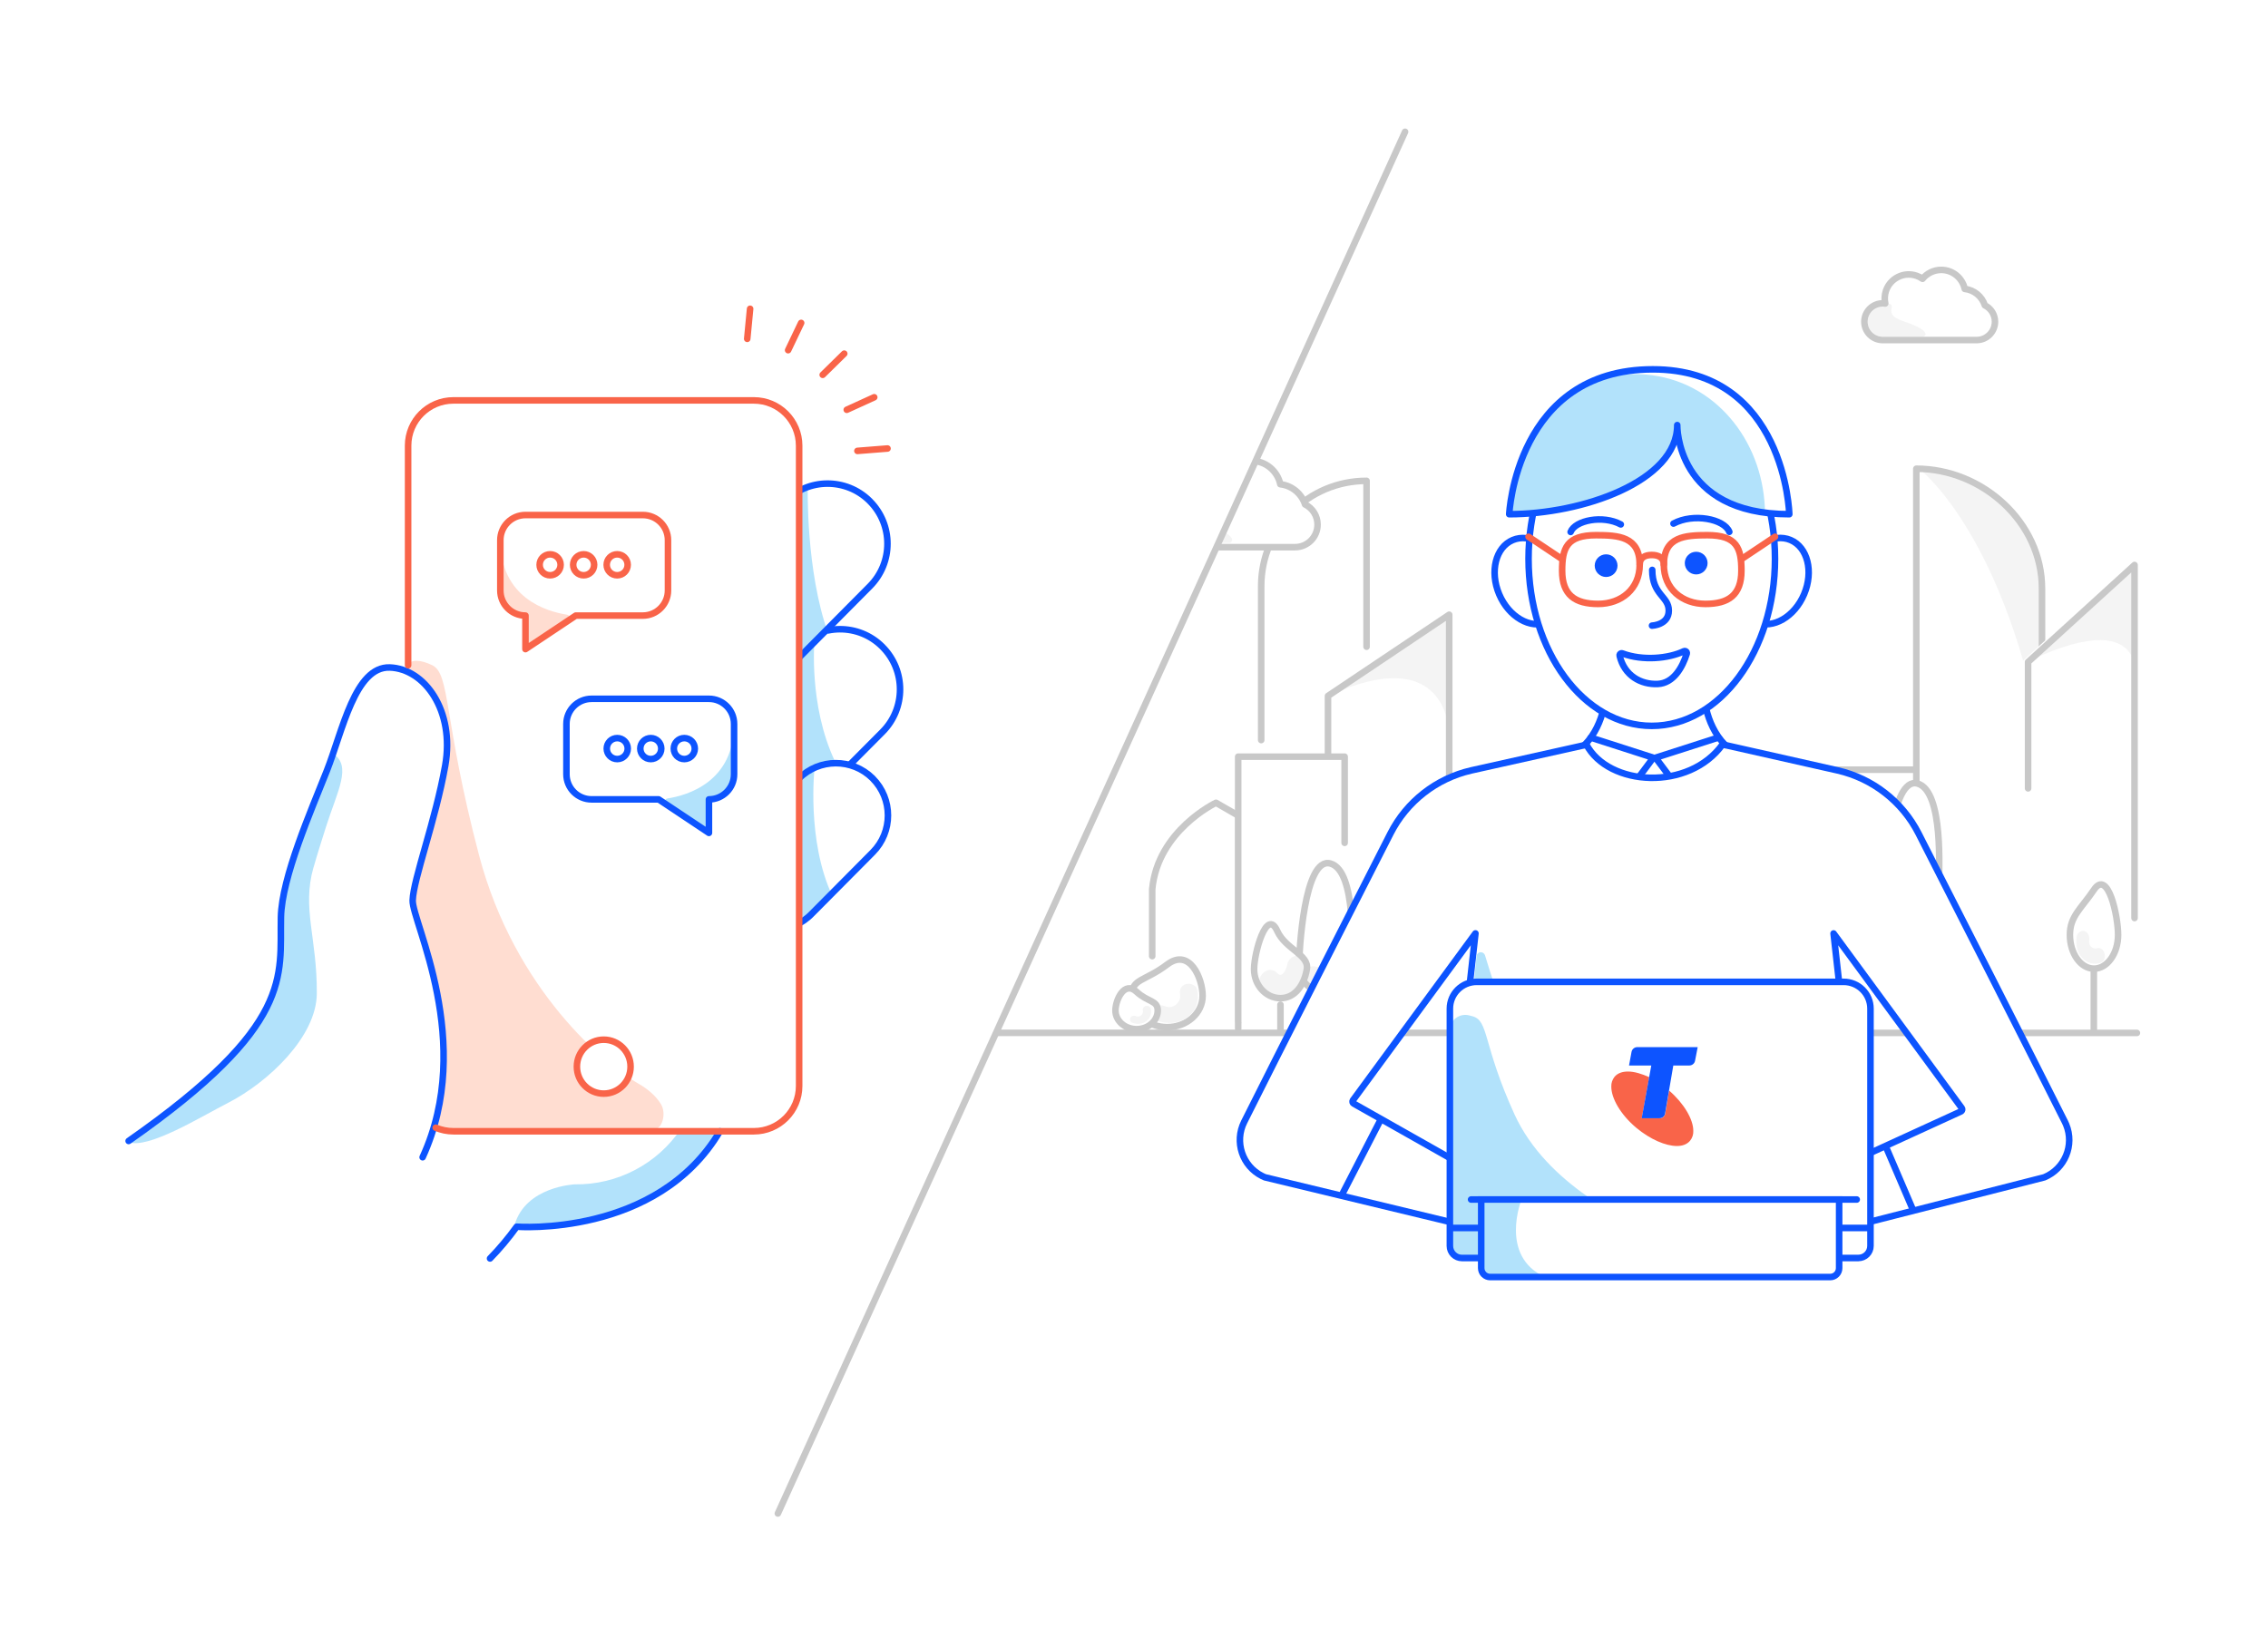 <?xml version="1.0" encoding="UTF-8"?>
<svg xmlns="http://www.w3.org/2000/svg" xmlns:xlink="http://www.w3.org/1999/xlink" viewBox="0 0 692 500">
  <defs>
    <style>
      .cls-1 {
        fill: #f96449;
      }

      .cls-2, .cls-3, .cls-4, .cls-5, .cls-6 {
        fill: #fff;
      }

      .cls-7, .cls-8 {
        fill: #b2e2fb;
      }

      .cls-9 {
        fill: #0d54ff;
      }

      .cls-10 {
        mask: url(#mask-9);
      }

      .cls-10, .cls-11, .cls-12, .cls-13, .cls-14, .cls-15, .cls-16, .cls-17, .cls-18, .cls-19, .cls-20, .cls-21, .cls-22, .cls-23, .cls-24, .cls-25, .cls-26, .cls-27, .cls-28, .cls-29, .cls-30, .cls-31, .cls-32, .cls-33, .cls-34, .cls-35, .cls-36, .cls-37, .cls-38, .cls-39, .cls-40, .cls-41, .cls-42, .cls-43, .cls-44, .cls-45, .cls-46, .cls-47, .cls-48, .cls-49, .cls-50, .cls-51, .cls-52, .cls-53, .cls-54 {
        fill: none;
      }

      .cls-11 {
        mask: url(#mask-8);
      }

      .cls-12 {
        mask: url(#mask-3);
      }

      .cls-13 {
        mask: url(#mask-6);
      }

      .cls-14 {
        mask: url(#mask-7);
      }

      .cls-15 {
        mask: url(#mask-4);
      }

      .cls-16 {
        mask: url(#mask-5);
      }

      .cls-17 {
        mask: url(#mask-1);
      }

      .cls-3, .cls-4, .cls-46, .cls-48, .cls-49, .cls-50, .cls-51, .cls-52, .cls-54 {
        stroke-width: 2px;
      }

      .cls-3, .cls-48 {
        stroke: #f96449;
      }

      .cls-3, .cls-49, .cls-50, .cls-52 {
        stroke-miterlimit: 10;
      }

      .cls-4, .cls-46, .cls-48, .cls-49, .cls-50, .cls-51 {
        stroke-linecap: round;
      }

      .cls-4, .cls-46, .cls-48, .cls-51, .cls-54 {
        stroke-linejoin: round;
      }

      .cls-4, .cls-46, .cls-50, .cls-52, .cls-54 {
        stroke: #0d54ff;
      }

      .cls-18 {
        mask: url(#mask-26);
      }

      .cls-19 {
        mask: url(#mask-29);
      }

      .cls-20 {
        mask: url(#mask-28);
      }

      .cls-21 {
        mask: url(#mask-27);
      }

      .cls-22 {
        mask: url(#mask-36);
      }

      .cls-23 {
        mask: url(#mask-37);
      }

      .cls-24 {
        mask: url(#mask-10);
      }

      .cls-25 {
        mask: url(#mask-16);
      }

      .cls-26 {
        mask: url(#mask-11);
      }

      .cls-27 {
        mask: url(#mask-25);
      }

      .cls-28 {
        mask: url(#mask-24);
      }

      .cls-29 {
        mask: url(#mask-23);
      }

      .cls-30 {
        mask: url(#mask-22);
      }

      .cls-31 {
        mask: url(#mask-32);
      }

      .cls-32 {
        mask: url(#mask-33);
      }

      .cls-33 {
        mask: url(#mask-34);
      }

      .cls-34 {
        mask: url(#mask-21);
      }

      .cls-35 {
        mask: url(#mask-20);
      }

      .cls-36 {
        mask: url(#mask-12);
      }

      .cls-37 {
        mask: url(#mask-19);
      }

      .cls-38 {
        mask: url(#mask-13);
      }

      .cls-39 {
        mask: url(#mask-14);
      }

      .cls-40 {
        mask: url(#mask-18);
      }

      .cls-41 {
        mask: url(#mask-17);
      }

      .cls-42 {
        mask: url(#mask-15);
      }

      .cls-43 {
        mask: url(#mask-35);
      }

      .cls-44 {
        mask: url(#mask-30);
      }

      .cls-45 {
        mask: url(#mask-31);
      }

      .cls-47 {
        mask: url(#mask);
      }

      .cls-49, .cls-51 {
        stroke: #c8c8c8;
      }

      .cls-53 {
        mask: url(#mask-2-3);
      }

      .cls-8, .cls-5, .cls-55, .cls-56 {
        fill-rule: evenodd;
      }

      .cls-55 {
        fill: #f4f4f4;
      }

      .cls-56 {
        fill: #ffddd1;
      }

      .cls-6 {
        opacity: .5;
      }
    </style>
    <mask id="mask" x="164.29" y="67.88" width="560.99" height="268.71" maskUnits="userSpaceOnUse">
      <g id="mask-2">
        <polygon id="path-1" class="cls-5" points="725.28 336.59 164.29 336.59 164.29 67.88 725.28 67.88 725.28 336.59"/>
      </g>
    </mask>
    <mask id="mask-1" x="292.27" y="80.64" width="493.45" height="236.36" maskUnits="userSpaceOnUse">
      <g id="mask-2-2" data-name="mask-2">
        <polygon id="path-1-2" data-name="path-1" class="cls-5" points="292.27 316.99 785.72 316.99 785.72 80.64 292.27 80.64 292.27 316.99"/>
      </g>
    </mask>
    <mask id="mask-2-3" data-name="mask-2" x="294.86" y="80.64" width="493.45" height="236.36" maskUnits="userSpaceOnUse">
      <g id="mask-2-4" data-name="mask-2">
        <polygon id="path-1-3" data-name="path-1" class="cls-5" points="294.86 316.99 788.31 316.99 788.31 80.64 294.86 80.64 294.86 316.99"/>
      </g>
    </mask>
    <mask id="mask-3" x="294.86" y="80.64" width="493.45" height="236.36" maskUnits="userSpaceOnUse">
      <g id="mask-2-5" data-name="mask-2">
        <polygon id="path-1-4" data-name="path-1" class="cls-5" points="294.86 316.99 788.31 316.99 788.31 80.64 294.86 80.64 294.86 316.99"/>
      </g>
    </mask>
    <mask id="mask-4" x="504.04" y="66.37" width="493.45" height="236.36" maskUnits="userSpaceOnUse">
      <g id="mask-2-6" data-name="mask-2">
        <polygon id="path-1-5" data-name="path-1" class="cls-5" points="504.04 302.72 997.49 302.72 997.49 66.37 504.04 66.37 504.04 302.72"/>
      </g>
    </mask>
    <mask id="mask-5" x="294.86" y="80.64" width="493.45" height="236.36" maskUnits="userSpaceOnUse">
      <g id="mask-2-7" data-name="mask-2">
        <polygon id="path-1-6" data-name="path-1" class="cls-5" points="294.86 316.99 788.31 316.99 788.31 80.64 294.86 80.64 294.86 316.99"/>
      </g>
    </mask>
    <mask id="mask-6" x="294.86" y="80.64" width="493.45" height="236.36" maskUnits="userSpaceOnUse">
      <g id="mask-2-8" data-name="mask-2">
        <polygon id="path-1-7" data-name="path-1" class="cls-5" points="294.86 316.99 788.31 316.99 788.31 80.64 294.86 80.64 294.86 316.99"/>
      </g>
    </mask>
    <mask id="mask-7" x="468.39" y="84.61" width="493.45" height="236.36" maskUnits="userSpaceOnUse">
      <g id="mask-2-9" data-name="mask-2">
        <polygon id="path-1-8" data-name="path-1" class="cls-5" points="468.39 320.97 961.84 320.97 961.84 84.61 468.39 84.61 468.39 320.97"/>
      </g>
    </mask>
    <mask id="mask-8" x="294.27" y="80.64" width="493.45" height="236.36" maskUnits="userSpaceOnUse">
      <g id="mask-2-10" data-name="mask-2">
        <polygon id="path-1-9" data-name="path-1" class="cls-5" points="294.27 316.99 787.72 316.99 787.72 80.64 294.27 80.64 294.27 316.99"/>
      </g>
    </mask>
    <mask id="mask-9" x="294.86" y="80.64" width="493.45" height="236.36" maskUnits="userSpaceOnUse">
      <g id="mask-2-11" data-name="mask-2">
        <polygon id="path-1-10" data-name="path-1" class="cls-5" points="294.86 316.99 788.31 316.99 788.31 80.64 294.86 80.64 294.86 316.99"/>
      </g>
    </mask>
    <mask id="mask-10" x="239.86" y="-85.42" width="493.45" height="403.87" maskUnits="userSpaceOnUse">
      <g id="mask-2-12" data-name="mask-2">
        <polygon id="path-1-11" data-name="path-1" class="cls-5" points="239.86 318.44 733.31 318.44 733.31 -85.42 239.86 -85.42 239.86 318.44"/>
      </g>
    </mask>
    <mask id="mask-11" x="385.06" y="80.64" width="282.41" height="236.36" maskUnits="userSpaceOnUse">
      <g id="mask-2-13" data-name="mask-2">
        <polygon id="path-1-12" data-name="path-1" class="cls-5" points="385.06 316.99 667.47 316.99 667.47 80.64 385.06 80.64 385.06 316.99"/>
      </g>
    </mask>
    <mask id="mask-12" x="294.86" y="80.64" width="493.45" height="236.36" maskUnits="userSpaceOnUse">
      <g id="mask-2-14" data-name="mask-2">
        <polygon id="path-1-13" data-name="path-1" class="cls-5" points="294.86 316.99 788.31 316.99 788.31 80.64 294.86 80.64 294.86 316.99"/>
      </g>
    </mask>
    <mask id="mask-13" x="294.86" y="80.64" width="493.45" height="236.36" maskUnits="userSpaceOnUse">
      <g id="mask-2-15" data-name="mask-2">
        <polygon id="path-1-14" data-name="path-1" class="cls-5" points="294.86 316.99 788.31 316.99 788.31 80.64 294.86 80.64 294.86 316.99"/>
      </g>
    </mask>
    <mask id="mask-14" x="294.86" y="80.64" width="493.45" height="236.36" maskUnits="userSpaceOnUse">
      <g id="mask-2-16" data-name="mask-2">
        <polygon id="path-1-15" data-name="path-1" class="cls-5" points="294.86 316.99 788.31 316.99 788.31 80.64 294.86 80.64 294.86 316.99"/>
      </g>
    </mask>
    <mask id="mask-15" x="294.86" y="80.64" width="493.45" height="236.36" maskUnits="userSpaceOnUse">
      <g id="mask-2-17" data-name="mask-2">
        <polygon id="path-1-16" data-name="path-1" class="cls-5" points="294.86 316.99 788.31 316.99 788.31 80.64 294.86 80.64 294.86 316.99"/>
      </g>
    </mask>
    <mask id="mask-16" x="294.86" y="80.64" width="493.45" height="236.36" maskUnits="userSpaceOnUse">
      <g id="mask-2-18" data-name="mask-2">
        <polygon id="path-1-17" data-name="path-1" class="cls-5" points="294.86 316.99 788.31 316.99 788.31 80.64 294.86 80.64 294.86 316.99"/>
      </g>
    </mask>
    <mask id="mask-17" x="294.86" y="80.64" width="493.45" height="236.36" maskUnits="userSpaceOnUse">
      <g id="mask-2-19" data-name="mask-2">
        <polygon id="path-1-18" data-name="path-1" class="cls-5" points="294.86 316.99 788.31 316.99 788.31 80.64 294.86 80.64 294.86 316.99"/>
      </g>
    </mask>
    <mask id="mask-18" x="294.86" y="80.64" width="493.45" height="236.36" maskUnits="userSpaceOnUse">
      <g id="mask-2-20" data-name="mask-2">
        <polygon id="path-1-19" data-name="path-1" class="cls-5" points="294.86 316.99 788.31 316.99 788.31 80.64 294.86 80.64 294.86 316.99"/>
      </g>
    </mask>
    <mask id="mask-19" x="294.86" y="80.64" width="493.45" height="236.36" maskUnits="userSpaceOnUse">
      <g id="mask-2-21" data-name="mask-2">
        <polygon id="path-1-20" data-name="path-1" class="cls-5" points="294.86 316.99 788.31 316.99 788.31 80.64 294.86 80.64 294.86 316.99"/>
      </g>
    </mask>
    <mask id="mask-20" x="294.86" y="80.64" width="493.45" height="236.36" maskUnits="userSpaceOnUse">
      <g id="mask-2-22" data-name="mask-2">
        <polygon id="path-1-21" data-name="path-1" class="cls-5" points="294.86 316.99 788.31 316.99 788.31 80.64 294.86 80.64 294.86 316.99"/>
      </g>
    </mask>
    <mask id="mask-21" x="294.86" y="80.64" width="493.45" height="236.36" maskUnits="userSpaceOnUse">
      <g id="mask-2-23" data-name="mask-2">
        <polygon id="path-1-22" data-name="path-1" class="cls-5" points="294.86 316.99 788.31 316.99 788.31 80.64 294.86 80.64 294.86 316.99"/>
      </g>
    </mask>
    <mask id="mask-22" x="294.86" y="80.64" width="493.45" height="236.36" maskUnits="userSpaceOnUse">
      <g id="mask-2-24" data-name="mask-2">
        <polygon id="path-1-23" data-name="path-1" class="cls-5" points="294.86 316.99 788.31 316.99 788.31 80.64 294.86 80.64 294.86 316.99"/>
      </g>
    </mask>
    <mask id="mask-23" x="199.56" y="80.64" width="1182.19" height="236.36" maskUnits="userSpaceOnUse">
      <g id="mask-2-25" data-name="mask-2">
        <polygon id="path-1-24" data-name="path-1" class="cls-5" points="199.56 316.99 1381.74 316.99 1381.74 80.64 199.56 80.64 199.56 316.99"/>
      </g>
    </mask>
    <mask id="mask-24" x="129.77" y="68.09" width="493.45" height="236.36" maskUnits="userSpaceOnUse">
      <g id="mask-2-26" data-name="mask-2">
        <polygon id="path-1-25" data-name="path-1" class="cls-5" points="129.77 304.45 623.21 304.45 623.21 68.09 129.77 68.09 129.77 304.45"/>
      </g>
    </mask>
    <mask id="mask-25" x="294.86" y="80.64" width="493.45" height="236.36" maskUnits="userSpaceOnUse">
      <g id="mask-2-27" data-name="mask-2">
        <polygon id="path-1-26" data-name="path-1" class="cls-5" points="294.86 316.99 788.31 316.99 788.31 80.64 294.86 80.64 294.86 316.99"/>
      </g>
    </mask>
    <mask id="mask-26" x="294.86" y="80.64" width="493.45" height="236.36" maskUnits="userSpaceOnUse">
      <g id="mask-2-28" data-name="mask-2">
        <polygon id="path-1-27" data-name="path-1" class="cls-5" points="294.86 316.99 788.31 316.99 788.31 80.64 294.86 80.64 294.86 316.99"/>
      </g>
    </mask>
    <mask id="mask-27" x="294.86" y="80.64" width="493.45" height="236.36" maskUnits="userSpaceOnUse">
      <g id="mask-2-29" data-name="mask-2">
        <polygon id="path-1-28" data-name="path-1" class="cls-5" points="294.86 316.99 788.31 316.99 788.31 80.64 294.86 80.64 294.86 316.99"/>
      </g>
    </mask>
    <mask id="mask-28" x="294.86" y="80.64" width="493.45" height="236.36" maskUnits="userSpaceOnUse">
      <g id="mask-2-30" data-name="mask-2">
        <polygon id="path-1-29" data-name="path-1" class="cls-5" points="294.86 316.99 788.31 316.99 788.31 80.64 294.86 80.64 294.86 316.99"/>
      </g>
    </mask>
    <mask id="mask-29" x="294.86" y="80.64" width="493.45" height="236.36" maskUnits="userSpaceOnUse">
      <g id="mask-2-31" data-name="mask-2">
        <polygon id="path-1-30" data-name="path-1" class="cls-5" points="294.86 316.99 788.31 316.99 788.31 80.64 294.86 80.64 294.86 316.99"/>
      </g>
    </mask>
    <mask id="mask-30" x="294.86" y="80.64" width="493.45" height="236.36" maskUnits="userSpaceOnUse">
      <g id="mask-2-32" data-name="mask-2">
        <polygon id="path-1-31" data-name="path-1" class="cls-5" points="294.86 316.99 788.31 316.99 788.31 80.64 294.86 80.64 294.86 316.99"/>
      </g>
    </mask>
    <mask id="mask-31" x="294.86" y="80.64" width="493.45" height="236.36" maskUnits="userSpaceOnUse">
      <g id="mask-2-33" data-name="mask-2">
        <polygon id="path-1-32" data-name="path-1" class="cls-5" points="294.86 316.99 788.31 316.99 788.31 80.64 294.86 80.64 294.86 316.99"/>
      </g>
    </mask>
    <mask id="mask-32" x="294.86" y="80.64" width="493.45" height="236.36" maskUnits="userSpaceOnUse">
      <g id="mask-2-34" data-name="mask-2">
        <polygon id="path-1-33" data-name="path-1" class="cls-5" points="294.86 316.99 788.31 316.99 788.31 80.64 294.86 80.64 294.86 316.99"/>
      </g>
    </mask>
    <mask id="mask-33" x="193.88" y="80.64" width="493.45" height="236.36" maskUnits="userSpaceOnUse">
      <g id="mask-2-35" data-name="mask-2">
        <polygon id="path-1-34" data-name="path-1" class="cls-5" points="193.88 316.99 687.32 316.99 687.32 80.64 193.88 80.64 193.88 316.99"/>
      </g>
    </mask>
    <mask id="mask-34" x="193.88" y="80.64" width="493.45" height="236.36" maskUnits="userSpaceOnUse">
      <g id="mask-2-36" data-name="mask-2">
        <polygon id="path-1-35" data-name="path-1" class="cls-5" points="193.88 316.99 687.32 316.99 687.32 80.64 193.88 80.64 193.88 316.99"/>
      </g>
    </mask>
    <mask id="mask-35" x="473.98" y="56.23" width="493.45" height="236.36" maskUnits="userSpaceOnUse">
      <g id="mask-2-37" data-name="mask-2">
        <polygon id="path-1-36" data-name="path-1" class="cls-5" points="473.98 292.58 967.43 292.58 967.43 56.23 473.98 56.23 473.98 292.58"/>
      </g>
    </mask>
    <mask id="mask-36" x="474.28" y="56.91" width="493.45" height="236.36" maskUnits="userSpaceOnUse">
      <g id="mask-2-38" data-name="mask-2">
        <polygon id="path-1-37" data-name="path-1" class="cls-5" points="474.28 293.27 967.72 293.27 967.72 56.91 474.28 56.91 474.28 293.27"/>
      </g>
    </mask>
    <mask id="mask-37" x="473.98" y="56.23" width="493.45" height="236.36" maskUnits="userSpaceOnUse">
      <g id="mask-2-39" data-name="mask-2">
        <polygon id="path-1-38" data-name="path-1" class="cls-5" points="473.98 292.58 967.43 292.58 967.43 56.23 473.98 56.23 473.98 292.58"/>
      </g>
    </mask>
  </defs>
  <g id="Surface">
    <rect class="cls-2" width="692" height="500"/>
  </g>
  <g id="Background">
    <g>
      <path id="Fill-1" class="cls-55" d="m623.53,228.95l-.42-52.61c-2.77-21.6-27.21-37.21-36.59-32.41,0,0,25.77,20.55,37.01,85.02"/>
      <g class="cls-47">
        <path id="Stroke-49" class="cls-51" d="m584.7,249.72v-106.67c20.19,0,38.34,16.37,38.34,36.55v53.39"/>
      </g>
      <g class="cls-17">
        <polyline id="Stroke-16" class="cls-2" points="616.8 312.2 616.8 202.03 649.28 172.43 649.28 280.18"/>
      </g>
      <g class="cls-53">
        <path id="Stroke-10" class="cls-51" d="m377.9,311.66v-62.7l-6.88-3.96s-17.8,8.45-19.46,26.38v20.42"/>
      </g>
      <g class="cls-12">
        <path id="Fill-11" class="cls-55" d="m405.19,212.39l36.98-24.79v36.79s.47-29.16-36.98-11.99"/>
      </g>
      <g class="cls-15">
        <path id="Fill-11-2" data-name="Fill-11" class="cls-55" d="m620.18,201.2l31.17-27.88v36.79s6.28-26.07-31.17-8.91"/>
      </g>
      <g class="cls-16">
        <polyline id="Stroke-12" class="cls-51" points="442.17 270.64 442.17 187.6 405.19 212.39 405.19 230.61"/>
      </g>
      <g class="cls-13">
        <g id="Group-15">
          <g>
            <polyline id="Fill-13" class="cls-5" points="377.79 313.93 377.79 230.92 410.27 230.92 410.27 257.23"/>
            <polyline id="Stroke-14" class="cls-51" points="377.79 313.93 377.79 230.92 410.27 230.92 410.27 257.23"/>
          </g>
        </g>
      </g>
      <g class="cls-14">
        <g id="Group-15-2" data-name="Group-15">
          <line id="Stroke-14-2" data-name="Stroke-14" class="cls-51" x1="551.31" y1="234.9" x2="583.8" y2="234.9"/>
        </g>
      </g>
      <g class="cls-11">
        <polyline id="Stroke-16-2" data-name="Stroke-16" class="cls-51" points="618.8 240.6 618.8 202.03 651.28 172.43 651.28 280.18"/>
      </g>
      <g class="cls-10">
        <line id="Stroke-18" class="cls-51" x1="638.86" y1="315.08" x2="638.86" y2="293.99"/>
      </g>
      <g class="cls-24">
        <line id="Stroke-18-2" data-name="Stroke-18" class="cls-51" x1="583.86" y1="315.17" x2="583.86" y2="279.14"/>
      </g>
      <g class="cls-26">
        <line id="Stroke-22" class="cls-51" x1="567.56" y1="315.24" x2="652" y2="315.24"/>
      </g>
      <g class="cls-36">
        <line id="Stroke-23" class="cls-51" x1="404.75" y1="302.7" x2="404.75" y2="314.19"/>
      </g>
      <g class="cls-38">
        <path id="Fill-24" class="cls-55" d="m405.43,291.72c.41,2.26-1.8,3.83-3.85,3.3-4.11-1.06-5.86,5.29-1.75,6.35,3.26.84,6.79.09,9.26-2.26,2.51-2.38,3.29-5.84,2.69-9.15-.32-1.75-2.44-2.74-4.05-2.3-1.84.51-2.62,2.29-2.3,4.05"/>
      </g>
      <g class="cls-39">
        <path id="Stroke-25" class="cls-51" d="m412.45,294.98c0,4.34-3.6,7.86-8.05,7.86s-8.05-3.52-8.05-7.86,1.55-33.71,9.6-31.44c8.05,2.28,6.5,27.09,6.5,31.44Z"/>
      </g>
      <g class="cls-42">
        <path id="Fill-26" class="cls-5" d="m366.94,303.92c0,5.28-4.84,9.56-10.82,9.56s-10.82-4.28-10.82-9.56,3.94-4.36,10.82-9.56c6.88-5.21,10.82,4.28,10.82,9.56"/>
      </g>
      <g class="cls-25">
        <path id="Stroke-27" class="cls-51" d="m366.94,303.92c0,5.28-4.84,9.56-10.82,9.56s-10.82-4.28-10.82-9.56,3.94-4.36,10.82-9.56c6.88-5.21,10.82,4.28,10.82,9.56Z"/>
      </g>
      <g class="cls-41">
        <path id="Fill-28" class="cls-55" d="m360.06,303.37c.44,2.3-1.89,4.78-4.55,3.73-1.34-.53-2.9-.37-3.7.9-.67,1.05-.38,2.87.97,3.41,3.11,1.23,6.58,1.09,9.35-.84,2.97-2.07,3.78-5.25,3.15-8.52-.26-1.33-2.01-2.07-3.33-1.74-1.52.38-2.15,1.73-1.89,3.07"/>
      </g>
      <g class="cls-40">
        <path id="Fill-29" class="cls-5" d="m353.24,308.39c0,3.15-2.89,5.7-6.45,5.7s-6.45-2.55-6.45-5.7,2.69-9.21,6.45-5.7c3.42,3.19,6.45,2.55,6.45,5.7"/>
      </g>
      <g class="cls-37">
        <path id="Stroke-30" class="cls-51" d="m353.24,308.39c0,3.15-2.89,5.7-6.45,5.7s-6.45-2.55-6.45-5.7,2.69-9.21,6.45-5.7c3.42,3.19,6.45,2.55,6.45,5.7Z"/>
      </g>
      <g class="cls-35">
        <path id="Fill-31" class="cls-55" d="m348.73,308.42c.2,1.06-.87,2.19-2.09,1.71-.61-.24-1.33-.17-1.7.41-.31.48-.17,1.32.44,1.56,1.43.56,3.02.5,4.28-.39,1.36-.95,1.73-2.41,1.44-3.9-.12-.61-.92-.95-1.52-.8-.7.18-.98.8-.87,1.41"/>
      </g>
      <g class="cls-34">
        <path id="Fill-32" class="cls-55" d="m392.86,294.03c-.2,1.08-1.43,4.79-3.07,3.02-2.87-3.13-7.52,1.54-4.66,4.66,2.29,2.48,5.88,2.97,8.87,1.53,2.91-1.4,4.64-4.36,5.21-7.45.32-1.75-.48-3.55-2.3-4.05-1.6-.44-3.73.54-4.05,2.3"/>
      </g>
      <g class="cls-30">
        <path id="Stroke-33" class="cls-51" d="m398.74,295.78c-.81,4.82-3.6,8.85-8.05,8.85s-8.05-3.96-8.05-8.85,3.81-18.88,7.06-11.67c2.51,5.57,9.78,7.26,9.04,11.67Z"/>
      </g>
      <g class="cls-29">
        <line id="Stroke-34" class="cls-51" x1="265.43" y1="315.22" x2="468.04" y2="315.22"/>
      </g>
      <g class="cls-28">
        <line id="Stroke-39" class="cls-51" x1="592.99" y1="289.98" x2="584.56" y2="294.39"/>
      </g>
      <g class="cls-27">
        <line id="Stroke-41" class="cls-51" x1="390.69" y1="314.54" x2="390.69" y2="306.63"/>
      </g>
      <g class="cls-18">
        <path id="Fill-43" class="cls-5" d="m631.56,285.3c0,5.7,3.29,10.32,7.35,10.32s7.35-4.62,7.35-10.32-3.07-20.14-7.35-13.78c-3.89,5.78-7.35,8.08-7.35,13.78"/>
      </g>
      <g class="cls-21">
        <path id="Stroke-44" class="cls-51" d="m631.56,285.3c0,5.7,3.29,10.32,7.35,10.32s7.35-4.62,7.35-10.32-3.07-20.14-7.35-13.78c-3.89,5.78-7.35,8.08-7.35,13.78Z"/>
      </g>
      <g class="cls-20">
        <path id="Fill-45" class="cls-55" d="m637.44,287.05c-.25,1.6,1.08,2.71,2.31,2.34,2.46-.75,3.52,3.74,1.05,4.49-1.96.6-4.07.06-5.56-1.6-1.51-1.68-1.98-4.13-1.61-6.47.19-1.24,1.47-1.94,2.43-1.63,1.11.36,1.57,1.62,1.38,2.87"/>
      </g>
      <g class="cls-19">
        <path id="Stroke-49-2" data-name="Stroke-49" class="cls-51" d="m416.96,197.37v-50.62c-17.76,0-32.15,14.39-32.15,32.15v46.96"/>
      </g>
      <g class="cls-44">
        <path id="Fill-50" class="cls-5" d="m398.2,153.95c-1.08-3.3-4-5.77-7.56-6.17-.87-4.08-4.49-7.14-8.82-7.14-2.83,0-5.36,1.31-7.01,3.35-.69-.48-1.44-.88-2.28-1.16-4.72-1.61-9.85.92-11.45,5.64-.55,1.61-.6,3.26-.27,4.81-.31-.04-.62-.07-.94-.07-3.81,0-6.89,3.09-6.89,6.89s3.09,6.89,6.89,6.89h35.25c3.81,0,6.89-3.09,6.89-6.89,0-2.69-1.55-5.02-3.8-6.15"/>
      </g>
      <g class="cls-45">
        <path id="Stroke-51" class="cls-51" d="m398.2,153.95c-1.08-3.3-4-5.77-7.56-6.17-.87-4.08-4.49-7.14-8.82-7.14-2.83,0-5.36,1.31-7.01,3.35-.69-.48-1.44-.88-2.28-1.16-4.72-1.61-9.85.92-11.45,5.64-.55,1.61-.6,3.26-.27,4.81-.31-.04-.62-.07-.94-.07-3.81,0-6.89,3.09-6.89,6.89s3.09,6.89,6.89,6.89h35.25c3.81,0,6.89-3.09,6.89-6.89,0-2.69-1.55-5.02-3.8-6.15Z"/>
      </g>
      <g class="cls-31">
        <path id="Fill-52" class="cls-55" d="m374.07,162.68c-4.75-2.98-11.98-3.09-10.92-7.44.31-1.28-.19-1.8-1.06-1.88-.02.3-.13.58-.34.81-.29.31-.71.46-1.13.4-.25-.03-.51-.06-.77-.06-3.09,0-5.6,2.51-5.6,5.6s2.51,5.6,5.6,5.6h15.38c.93-.53,1.33-1.46-1.16-3.03"/>
      </g>
      <g class="cls-32">
        <path id="Fill-53" class="cls-55" d="m586,100.27c-3.86-2.42-9.74-2.51-8.87-6.05.25-1.04-.15-1.46-.87-1.52-.01.24-.11.47-.28.66-.23.25-.58.37-.92.33-.2-.03-.41-.05-.62-.05-2.51,0-4.55,2.04-4.55,4.55s2.04,4.55,4.55,4.55h12.5c.76-.43,1.08-1.19-.95-2.46"/>
      </g>
      <g class="cls-33">
        <path id="Stroke-54" class="cls-51" d="m605.61,93.18c-.88-2.69-3.25-4.69-6.14-5.01-.71-3.32-3.65-5.8-7.17-5.8-2.3,0-4.36,1.06-5.7,2.72-.56-.39-1.17-.71-1.85-.94-3.84-1.31-8,.75-9.31,4.58-.44,1.31-.49,2.65-.22,3.91-.25-.04-.51-.06-.77-.06-3.09,0-5.6,2.51-5.6,5.6s2.51,5.6,5.6,5.6h28.65c3.09,0,5.6-2.51,5.6-5.6,0-2.19-1.26-4.08-3.09-5Z"/>
      </g>
      <g class="cls-43">
        <path id="Stroke-25-2" data-name="Stroke-25" class="cls-2" d="m591.57,270.57c0,4.34-3.6,7.86-8.05,7.86s-8.05-3.52-8.05-7.86,1.55-33.71,9.6-31.44c8.05,2.28,6.5,27.09,6.5,31.44Z"/>
      </g>
      <g class="cls-22">
        <path id="Fill-24-2" data-name="Fill-24" class="cls-55" d="m584.84,268c.41,2.26-1.8,3.83-3.85,3.3-4.11-1.06-5.86,5.29-1.75,6.35,3.26.84,6.79.09,9.26-2.26,2.51-2.38,3.29-5.84,2.69-9.15-.32-1.75-2.44-2.74-4.05-2.3-1.84.51-2.62,2.29-2.3,4.05"/>
      </g>
      <g class="cls-23">
        <path id="Stroke-25-3" data-name="Stroke-25" class="cls-51" d="m591.57,270.57c0,4.34-3.6,7.86-8.05,7.86s-8.05-3.52-8.05-7.86,1.55-33.71,9.6-31.44c8.05,2.28,6.5,27.09,6.5,31.44Z"/>
      </g>
    </g>
    <polygon class="cls-2" points="428.27 40 259.44 412.45 40 412.45 40 273.49 145.84 40 428.27 40"/>
    <line class="cls-49" x1="428.71" y1="40.22" x2="237.34" y2="461.91"/>
  </g>
  <g id="Foreground">
    <g>
      <path class="cls-2" d="m630.34,342.38c-10.54-21.03-32.81-64.73-44.66-88.02-4.97-9.74-14-16.79-24.66-19.24l-34.3-7.73h-.24s-5.05-5.89-5.17-11.4l-31.87.67c.13,3.3-5.05,10.73-5.05,10.73h-.62l-34.53,7.71c-10.67,2.44-19.7,9.49-24.67,19.24-11.86,23.28-34.11,66.99-44.66,88.02-3.05,6.08-.6,13.49,5.49,16.54.27.13.54.26.82.37l56.76,13.69,57.98,7.62h15.28l47.84-5.98,59.95-15.3c6.3-2.6,9.29-9.81,6.69-16.11-.11-.28-.24-.55-.37-.82Zm-185.75,12.58l-31.5-19.16,37.38-50.92-5.88,70.08Zm121.98,2.22l-5.89-70.08,37.92,52.1-32.03,17.98Z"/>
      <ellipse class="cls-4" cx="466.85" cy="177.36" rx="10.25" ry="13.61" transform="translate(-32.22 195.55) rotate(-22.89)"/>
      <path class="cls-46" d="m567.14,353.47l-7.69-68.59,39.12,53.3c.22.3.16.72-.13.94-.04.03-.08.06-.13.08l-31.18,14.28Zm-83.7-126.05l-34.53,7.7c-10.67,2.45-19.7,9.5-24.66,19.25-11.87,23.28-34.12,66.99-44.63,88.02-3.05,6.08-.59,13.48,5.49,16.53.27.14.55.26.83.38l56.76,13.69,57.98,7.62m15.29,0l47.8-6.01,59.96-15.29c6.29-2.6,9.28-9.81,6.68-16.1-.11-.27-.24-.54-.37-.81-10.54-21.03-32.81-64.77-44.66-88.02-4.97-9.75-14-16.79-24.66-19.25l-34.3-7.74m-113.62,108.4l37.38-50.92-7.69,68.59-29.48-16.67c-.33-.19-.44-.61-.25-.94.01-.02.02-.04.04-.06Z"/>
      <path class="cls-7" d="m441.99,378.21s0,.06,0,.09c-.03.72.53,1.34,1.25,1.37,10.47.54,76.74,3.89,75.8,2.97-35.04,2.28-59.21-68.71-65.94-91.09-.16-.51-.6-.87-1.13-.93-.73-.08-1.38.45-1.46,1.18l-8.51,86.42Z"/>
      <path class="cls-4" d="m483.44,227.39c6.56-6.62,6.61-16.66,6.61-16.66"/>
      <path class="cls-4" d="m526.4,227.39c-6.55-6.62-6.61-16.66-6.61-16.66"/>
      <ellipse class="cls-4" cx="541.03" cy="177.34" rx="13.61" ry="10.25" transform="translate(167.21 606.79) rotate(-67.11)"/>
      <ellipse class="cls-4" cx="503.98" cy="170.53" rx="37.6" ry="51"/>
      <ellipse class="cls-9" cx="490.05" cy="172.63" rx="3.48" ry="3.46"/>
      <ellipse class="cls-9" cx="517.53" cy="171.85" rx="3.48" ry="3.46"/>
      <path class="cls-46" d="m504.12,173.93c0,7.66,5.05,8.02,5.05,12.42s-5.12,4.59-5.12,4.59"/>
      <path class="cls-2" d="m504.31,112.72c-41.78,0-43.83,44.21-43.83,44.21,22.22,0,51.27-9.99,51.27-27.2,0,0-.56,27.2,34.19,27.2,0,0-1.16-44.21-41.63-44.21Z"/>
      <path class="cls-7" d="m500.27,114.2c-24.18-.84-35.04,19.35-40.1,39.97-.84,3.51,2.52,3.36,7.53,3,10.76-1.11,20.43-3.08,29.84-8.94,3.69-2.3,8.68-4.4,11.3-7.89.51-.69,1.93-6.73,2.78-8.62.3,1.5,2.23,7.57,2.42,8.2.93,3.04,1.13,3.92,3.04,6.49,4.21,5.67,12.74,8.41,19.35,9.74,2.36.47,2.16-.4,1.92-3.19-1.72-20.43-16.72-38.01-38.07-38.76Z"/>
      <path class="cls-46" d="m504.31,112.72c-41.78,0-43.83,44.21-43.83,44.21,22.22,0,51.27-9.99,51.27-27.2,0,0-.56,27.2,34.19,27.2,0,0-1.16-44.21-41.63-44.21Z"/>
      <path class="cls-2" d="m450.56,299.65h111.97c4.52,0,8.18,3.66,8.18,8.18h0v72.4c0,2.04-1.65,3.69-3.69,3.69h-120.95c-2.04,0-3.69-1.65-3.69-3.69h0v-72.4c0-4.52,3.66-8.18,8.18-8.18Z"/>
      <path class="cls-8" d="m442.37,314.26v67.25l1.96,1.78h68.98c.41-3.01-2.22-5.43-7.91-7.27-8.54-2.75-33.56-14.55-43.31-35.94-9.75-21.38-7.77-28.57-12.79-29.92l-1.08-.28c-2.52-.63-5.08.9-5.72,3.42-.08.31-.12.63-.14.95Z"/>
      <path class="cls-54" d="m567.03,383.93h-120.96c-2.03,0-3.69-1.64-3.69-3.68,0,0,0-.01,0-.02v-72.4c0-4.52,3.66-8.18,8.18-8.18h111.96c4.52,0,8.19,3.66,8.19,8.18v72.4c0,2.04-1.65,3.69-3.69,3.69Z"/>
      <line class="cls-50" x1="448.85" y1="366.08" x2="566.51" y2="366.08"/>
      <line class="cls-54" x1="442.37" y1="374.76" x2="570.72" y2="374.76"/>
      <path class="cls-2" d="m451.96,366.08h109.19v20.93c0,1.51-1.22,2.73-2.73,2.73h-103.75c-1.51,0-2.73-1.22-2.73-2.73v-20.93h0Z"/>
      <path class="cls-7" d="m451.96,366.08h12.28s-6.94,17.26,7.17,23.66h-15.39c-2.24,0-4.05-1.82-4.05-4.05h0v-19.61Z"/>
      <path class="cls-52" d="m451.96,366.08h109.19v20.93c0,1.51-1.22,2.73-2.73,2.73h-103.75c-1.51,0-2.73-1.22-2.73-2.73v-20.93h0Z"/>
      <g>
        <g>
          <path class="cls-48" d="m500.3,172.31c0,7.48-5.68,12-12.68,12s-10.99-2.68-10.99-10.15c0-6.84,1.37-10.83,10.37-10.83,6.84,0,13.29.44,13.29,8.98Z"/>
          <path class="cls-48" d="m507.66,172.31c0,7.48,5.68,12,12.68,12s10.99-2.68,10.99-10.15c0-6.84-1.36-10.83-10.37-10.83-6.83,0-13.29.44-13.29,8.98Z"/>
          <path class="cls-48" d="m500.3,172.31c0-2.16,1.68-2.94,3.68-2.94s3.68.78,3.68,2.94"/>
        </g>
        <line class="cls-48" x1="466.38" y1="163.81" x2="476.63" y2="170.65"/>
        <line class="cls-48" x1="541.58" y1="163.81" x2="531.32" y2="170.65"/>
      </g>
      <path class="cls-46" d="m495.02,199.42c6.23,2.32,14.09,1.57,18.78-.68.31-.14.67,0,.82.3.07.14.07.3.03.45-1.3,4.14-4,9.02-8.85,9.25-5.13.24-10.18-2.52-11.62-8.59-.09-.33.11-.67.45-.76.13-.03.27-.02.4.03Z"/>
      <path class="cls-46" d="m494.53,160.05c-5.45-2.94-13.92-1.28-15.31,2.3"/>
      <path class="cls-46" d="m510.6,159.79c6.07-3.27,15.5-1.43,17.04,2.52"/>
      <line class="cls-46" x1="421.23" y1="341.76" x2="409.63" y2="364.28"/>
      <line class="cls-46" x1="575.4" y1="349.95" x2="583.59" y2="369.04"/>
      <path class="cls-46" d="m483.99,227.16c6.82,12.95,31.39,14.3,41.61,0"/>
      <polyline class="cls-46" points="485.36 225.11 504.45 231.25 500.37 236.71"/>
      <polyline class="cls-46" points="524.24 225.11 505.13 231.25 509.23 236.71"/>
      <g>
        <path class="cls-1" d="m509.27,332.85l-1.17,6.85c-.06.92-.85,1.63-1.77,1.6h-5.41l2.28-12.56c-2.27-1.04-4.59-1.72-6.44-1.72-1.76,0-3.19.48-4.13,1.6-.68.85-1.04,1.91-1,3,0,3.57,2.8,8.51,7.61,12.56,4.28,3.57,9,5.57,12.42,5.57,1.71,0,3.09-.53,4-1.6.7-.86,1.05-1.94.99-3.05,0-3.47-2.83-8.33-7.38-12.27v.02Z"/>
        <path class="cls-9" d="m499.57,319.57c-.87,0-1.62.62-1.77,1.48l-.76,4.14h6.79l-2.92,16.08h5.39c.92.03,1.71-.67,1.77-1.6l2.48-14.49h4.88c.87,0,1.61-.62,1.76-1.47l.8-4.14h-18.45Z"/>
      </g>
    </g>
    <g>
      <circle class="cls-6" cx="224.22" cy="140.48" r="35.81"/>
      <line class="cls-48" x1="261.61" y1="137.61" x2="270.79" y2="136.88"/>
      <line class="cls-48" x1="258.36" y1="125.06" x2="266.74" y2="121.24"/>
      <line class="cls-48" x1="251.02" y1="114.39" x2="257.59" y2="107.93"/>
      <line class="cls-48" x1="240.47" y1="106.87" x2="244.44" y2="98.55"/>
      <line class="cls-48" x1="227.99" y1="103.41" x2="228.87" y2="94.24"/>
    </g>
    <g>
      <path class="cls-2" d="m268.48,198.45h0c7.14,7.17,7.14,18.77,0,25.94l-21.32,21.43c-7.16,7.15-18.76,7.14-25.91-.02-7.15-7.16-7.14-18.76.02-25.91l21.32-21.43c7.07-7.16,18.61-7.22,25.76-.15.04.04.09.09.13.13Z"/>
      <path class="cls-46" d="m269.26,197.43h0c7.14,7.17,7.14,18.77,0,25.94l-21.32,21.43c-7.16,7.15-18.76,7.14-25.91-.02-7.15-7.16-7.14-18.76.02-25.91l21.32-21.43c7.07-7.16,18.61-7.22,25.76-.15.04.04.09.09.13.13Z"/>
      <path class="cls-7" d="m248.51,195.43s-1.82,19.74,6.16,36.72c0,0-7.96,2.06-11.23,4.9l-.05-43.22,5.12,1.61Z"/>
      <path class="cls-7" d="m246.46,148.52s-.65,25.5,6.22,44.79c0,0-6.02,2.27-8.83,5.5l-.04-49.16,2.65-1.12Z"/>
      <path class="cls-46" d="m265.42,152.97h0c7.14,7.17,7.14,18.77,0,25.94l-21.3,21.46c-7.16,7.15-18.76,7.14-25.91-.02-7.15-7.16-7.14-18.76.02-25.91l21.32-21.43c7.07-7.16,18.6-7.23,25.76-.16.04.04.07.07.11.11Z"/>
      <path class="cls-2" d="m266.27,237.57h0c6.21,6.24,6.21,16.33,0,22.57l-18.53,18.67c-6.08,6.37-16.17,6.6-22.54.52-6.37-6.08-6.6-16.17-.52-22.54.18-.18.35-.36.54-.54l18.54-18.64c6.18-6.23,16.24-6.27,22.47-.09.01.01.03.03.04.04Z"/>
      <path class="cls-7" d="m248.55,234.19s-2.56,22.3,5.43,39.26c0,0-7.23,7.2-10.5,10.04l-.05-47.89,5.12-1.41Z"/>
      <path class="cls-46" d="m266.27,237.57h0c6.21,6.24,6.21,16.33,0,22.57l-18.53,18.67c-6.08,6.37-16.17,6.6-22.54.52-6.37-6.08-6.6-16.17-.52-22.54.18-.18.35-.36.54-.54l18.54-18.64c6.18-6.23,16.24-6.27,22.47-.09.01.01.03.03.04.04Z"/>
      <path class="cls-2" d="m124.53,136.01c0-7.63,6.18-13.81,13.81-13.81h91.69c7.62,0,13.81,6.18,13.81,13.81v195.43c0,7.63-6.19,13.81-13.81,13.81h-90.16c-8.48,0-15.35-6.87-15.35-15.35v-193.9Z"/>
      <path class="cls-56" d="m124.1,203.02v128.19c0,7.44,3.75,13.47,8.37,13.47h67.07c2.48,0,3.87-4.83,2.14-7.68-1.47-2.43-3.84-4.56-7.1-6.41-9.54-5.34-37.53-28.19-48.43-69.63-10.9-41.44-8.7-55.27-14.28-57.95-3.76-1.79-6.35-1.79-7.78,0Z"/>
      <ellipse class="cls-3" cx="184.21" cy="325.53" rx="8.19" ry="8.23"/>
      <g>
        <path class="cls-2" d="m219.77,345.21l-87.54-.78c9.74-32.28-6.51-63.75-6.32-69.66.21-6.44,6.95-24.34,9.93-41.11s-6.26-29.59-16.9-29.97c-10.64-.38-14.42,19.38-19.21,31.5s-13.76,32.55-14.01,44.69c-.36,18.07,4.2,32.9-46.47,68.31l101.74,46.11,8.53-10.26c2.94-3.02,5.66-6.26,8.13-9.69,0,0,42.59,3.3,61.86-28.9l.27-.27Z"/>
        <path class="cls-7" d="m95.66,264.76c1.02-3.62,2.4-7.98,3.83-12.49h0c3.54-11.09,7.98-18.57,2.04-22.33-.12-.08-.22-.17-.33-.27-4.16,12.24-8.77,24.48-8.77,24.48,0,0-7.85,19.07-7.14,32.64,1.02,19.38-4.08,21.42-9.18,29.6-3.46,5.54-29.03,27.52-36.87,32.21,6.12,2.09,21.91-7.7,30.36-12.03,12.24-6.28,26.96-20.18,27.06-33.31.12-17.12-4.58-25.91-1.02-38.51Z"/>
        <path class="cls-46" d="m39.25,348.21c50.67-35.42,46.1-50.25,46.47-68.31.25-12.14,9.22-32.57,14.01-44.69,4.79-12.12,8.57-31.88,19.21-31.5,10.64.38,19.88,13.2,16.9,29.97-2.98,16.77-9.72,34.67-9.93,41.11-.21,6.44,19.14,43.27,3.04,78.39"/>
        <path class="cls-7" d="m156.99,373.89s38.67,4.71,58.75-23.46l3.9-6h-11.82c-7.23,10.8-19.43,17.2-32.42,17.02,0,0-15.06.61-18.41,12.45Z"/>
        <path class="cls-46" d="m219.65,345.26c-19.2,32.44-62,29.12-62,29.12-2.47,3.42-5.18,6.66-8.13,9.69"/>
      </g>
      <path class="cls-48" d="m124.52,203.02v-67.01c0-7.63,6.19-13.81,13.81-13.81h91.69c7.63,0,13.81,6.19,13.81,13.81v195.43c0,7.63-6.19,13.81-13.81,13.81h-91.69c-1.91,0-3.72-.39-5.38-1.09"/>
      <g>
        <path id="ShadePrimary" class="cls-56" d="m152.66,164.85v15.35c0,3.93,2.96,7.17,6.77,7.62.51.06.9.48.9.99v7.42c0,.8.89,1.28,1.56.83l11.48-7.65c.76-.51.51-1.68-.39-1.82-6.08-.94-20.32-5.04-20.32-22.74"/>
        <g id="StrokePrimary">
          <path id="Stroke-3" class="cls-48" d="m196.14,157.18h-35.81c-4.24,0-7.67,3.44-7.67,7.67v15.35c0,4.24,3.44,7.67,7.67,7.67v10.23l15.35-10.23h20.46c4.24,0,7.67-3.44,7.67-7.67v-15.35c0-4.24-3.44-7.67-7.67-7.67Z"/>
        </g>
        <path id="Stroke-5" class="cls-48" d="m171.05,172.37c0,1.77-1.43,3.2-3.2,3.2s-3.2-1.43-3.2-3.2,1.43-3.2,3.2-3.2,3.2,1.43,3.2,3.2Z"/>
        <path id="Stroke-7" class="cls-48" d="m181.28,172.37c0,1.77-1.43,3.2-3.2,3.2s-3.2-1.43-3.2-3.2,1.43-3.2,3.2-3.2,3.2,1.43,3.2,3.2Z"/>
        <path id="Stroke-9" class="cls-48" d="m191.51,172.37c0,1.77-1.43,3.2-3.2,3.2s-3.2-1.43-3.2-3.2,1.43-3.2,3.2-3.2,3.2,1.43,3.2,3.2Z"/>
      </g>
      <g>
        <path id="ShadePrimary-2" data-name="ShadePrimary" class="cls-8" d="m223.98,220.94v15.35c0,3.93-2.96,7.17-6.77,7.62-.51.06-.9.48-.9.99v7.42c0,.8-.89,1.28-1.56.83l-11.48-7.65c-.76-.51-.51-1.68.39-1.82,6.08-.94,20.32-5.04,20.32-22.74"/>
        <g id="StrokePrimary-2" data-name="StrokePrimary">
          <path id="Stroke-3-2" data-name="Stroke-3" class="cls-46" d="m180.5,213.27h35.81c4.24,0,7.67,3.44,7.67,7.67v15.35c0,4.24-3.44,7.67-7.67,7.67v10.23s-15.35-10.23-15.35-10.23h-20.46c-4.24,0-7.67-3.44-7.67-7.67v-15.35c0-4.24,3.44-7.67,7.67-7.67Z"/>
        </g>
        <path id="Stroke-5-2" data-name="Stroke-5" class="cls-46" d="m205.59,228.46c0,1.77,1.43,3.2,3.2,3.2s3.2-1.43,3.2-3.2-1.43-3.2-3.2-3.2-3.2,1.43-3.2,3.2Z"/>
        <path id="Stroke-7-2" data-name="Stroke-7" class="cls-46" d="m195.36,228.46c0,1.77,1.43,3.2,3.2,3.2s3.2-1.43,3.2-3.2-1.43-3.2-3.2-3.2-3.2,1.43-3.2,3.2Z"/>
        <path id="Stroke-9-2" data-name="Stroke-9" class="cls-46" d="m185.13,228.46c0,1.77,1.43,3.2,3.2,3.2s3.2-1.43,3.2-3.2-1.43-3.2-3.2-3.2-3.2,1.43-3.2,3.2Z"/>
      </g>
    </g>
  </g>
</svg>